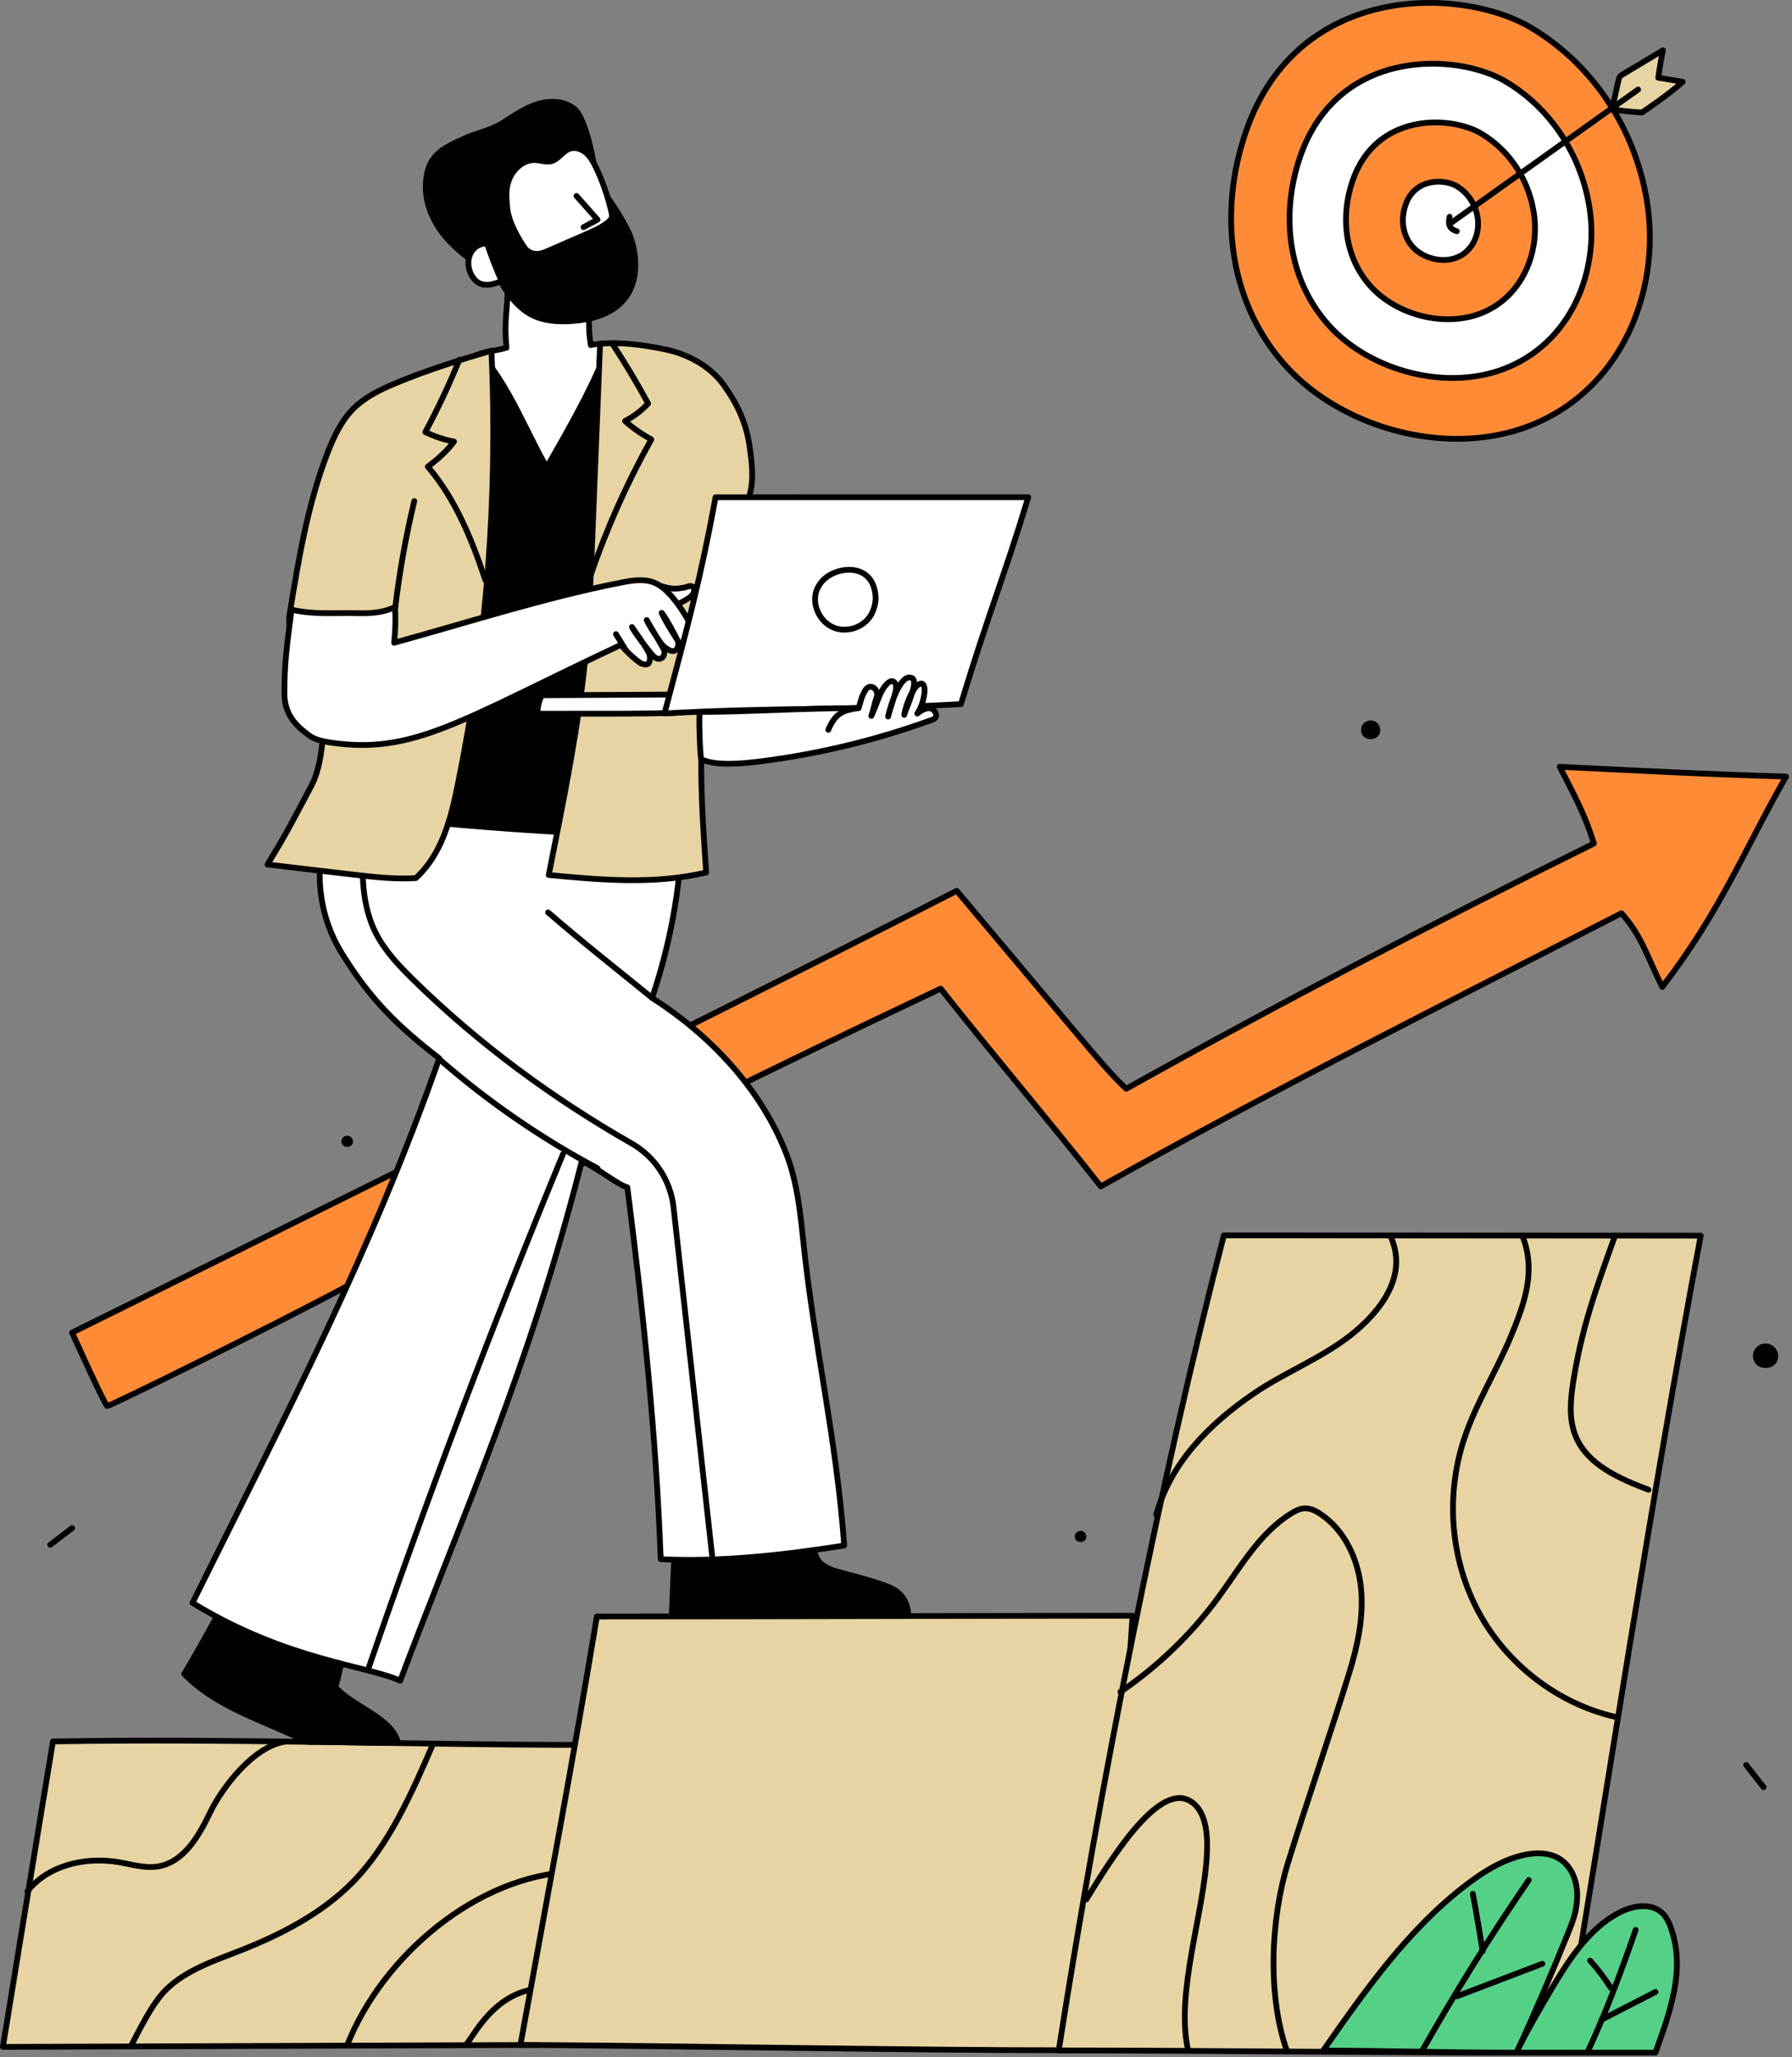 <svg xmlns="http://www.w3.org/2000/svg" width="467" height="536" viewBox="0 0 467 536" fill="none" style="width: 100%; height: 100%;"><rect x="0" y="0" width="467" height="536" fill="#808080" stroke="none"/><g clip-path="url(#clip0_35_833)"><path d="M140.106 532.797L0.75 533.293C0.75 533.293 9.651 478.69 13.797 453.719C58.241 452.908 110.746 454.613 149.912 454.613C153.722 457.202 140.105 532.797 140.105 532.797H140.106Z" fill="#E7D4A2" stroke="#010101" stroke-width="1.5" stroke-linecap="round" stroke-linejoin="round"></path><path d="M7.148 492.756C12.558 485.897 22.318 483.7 30.929 485.17C34.39 485.761 37.885 486.863 41.342 486.251C47.982 485.075 51.849 478.279 54.766 472.2C57.683 466.121 65.888 454.942 74.479 453.739" stroke="#010101" stroke-width="1.5" stroke-linecap="round" stroke-linejoin="round"></path><path d="M34.075 533.174C36.384 528.761 39.752 521.81 43.321 518.336C48.517 513.279 55.671 510.914 62.424 508.272C73.165 504.07 83.677 498.663 91.803 490.477C101.385 480.825 107.494 466.767 112.891 454.283" stroke="#010101" stroke-width="1.5" stroke-linecap="round" stroke-linejoin="round"></path><path d="M90.496 532.8C99.692 509.508 124.425 488.588 149.45 487.66" stroke="#010101" stroke-width="1.5" stroke-linecap="round" stroke-linejoin="round"></path><path d="M121.43 532.8C124.031 529.506 130.129 516.864 144.041 518.114" stroke="#010101" stroke-width="1.5" stroke-linecap="round" stroke-linejoin="round"></path><path d="M278.739 534.175C239.018 534.199 182.775 533.1 135.631 532.768C142.343 495.81 149.681 456.738 155.545 421.165C199.55 421.165 248.789 420.989 295.149 420.961C292.932 456.579 287.614 497.912 278.738 534.175H278.739Z" fill="#E7D4A2" stroke="#010101" stroke-width="1.5" stroke-linecap="round" stroke-linejoin="round"></path><path d="M18.79 347.197C18.79 347.197 180.316 267.438 249.327 232.093C259.993 244.786 270.659 257.479 281.325 270.172C285.388 275.008 289.452 279.843 293.484 283.674C333.407 261.404 373.957 240.255 415.382 219.769C412.823 211.728 410.598 207.899 406.473 199.778C427.622 200.8 443.302 201.676 465.449 202.328C454.29 221.894 448.631 236.96 433.193 257.154C429.534 249.957 427.875 243.761 422.549 237.934C377.953 260.861 331.094 284.247 286.876 309.099C273.513 292.16 257.656 273.446 245.135 257.573C193.291 282.094 141.088 307.967 90.535 335.05C70.397 345.839 28.455 366.442 27.958 366.338C27.339 366.208 18.791 347.196 18.791 347.196L18.79 347.197Z" fill="#FF8B37" stroke="#010101" stroke-width="1.5" stroke-linecap="round" stroke-linejoin="round"></path><path d="M407.429 534.787C418.802 466.546 430.4 389.914 443.221 321.93C397.476 321.93 353.743 321.859 318.943 321.859C302.342 385.881 286.807 464.492 275.909 534.215C314.932 534.215 365.861 534.891 407.429 534.787Z" fill="#E7D4A2" stroke="#010101" stroke-width="1.5" stroke-linecap="round" stroke-linejoin="round"></path><path d="M301.31 394.614C305.162 381.098 314.968 371.154 326.55 363.193C335.138 357.289 345.204 353.604 353.181 346.897C361.157 340.19 366.747 331.272 362.27 321.86" stroke="#010101" stroke-width="1.5" stroke-linecap="round" stroke-linejoin="round"></path><path d="M396.714 321.911C400.339 330.996 397.469 339.218 393.711 348.249C389.952 357.28 384.621 365.644 381.549 374.931C376.698 389.602 377.969 406.251 385.261 419.875C392.553 433.498 405.829 443.845 420.891 447.296" stroke="#010101" stroke-width="1.5" stroke-linecap="round" stroke-linejoin="round"></path><path d="M420.891 321.925C415.999 335.577 412.151 345.991 409.947 360.324C409.242 364.907 408.845 369.745 410.566 374.051C413.588 381.611 421.998 385.252 429.611 388.139" stroke="#010101" stroke-width="1.5" stroke-linecap="round" stroke-linejoin="round"></path><path d="M291.993 440.796C301.798 434.126 310.456 425.774 317.475 416.216C323.244 408.36 328.204 399.412 336.502 394.299C337.581 393.634 338.756 393.029 340.023 392.983C341.474 392.93 342.848 393.618 344.059 394.419C350.386 398.601 353.907 406.158 354.677 413.704C355.447 421.25 353.778 428.835 351.546 436.084C347.021 450.778 340.164 470.682 335.637 485.375C331.109 500.068 330.269 520.022 335.427 534.505" stroke="#010101" stroke-width="1.5" stroke-linecap="round" stroke-linejoin="round"></path><path d="M283.09 494.881C289.137 485.04 301.565 464.582 309.93 469.107C314.339 471.492 314.75 477.821 314.532 482.83C313.862 498.22 306.296 519.002 309.592 534.049" stroke="#010101" stroke-width="1.5" stroke-linecap="round" stroke-linejoin="round"></path><path d="M344.82 534.26C355.797 518.533 367.029 502.536 382.298 490.93C386.685 487.596 391.484 484.606 396.85 483.353C400.121 482.589 403.784 482.557 406.595 484.397C409.741 486.458 411.139 490.485 411.014 494.244C410.889 498.003 409.986 500.328 408.575 503.814C404.358 514.239 399.908 524.569 395.231 534.796C375.64 534.796 360.812 534.26 344.82 534.26Z" fill="#55D087" stroke="#010101" stroke-width="1.5" stroke-linecap="round" stroke-linejoin="round"></path><path d="M408.784 511.11C412.331 505.966 416.572 501.077 422.135 498.232C425.588 496.466 430.182 495.711 433.06 498.31C434.286 499.417 435.003 500.976 435.534 502.54C439.205 513.35 435.337 523.755 431.421 534.798C416.393 534.798 404.715 534.796 395.23 534.796C396.462 531.524 405.237 516.253 408.784 511.11Z" fill="#55D087" stroke="#010101" stroke-width="1.5" stroke-linecap="round" stroke-linejoin="round"></path><path d="M426.26 502.817C422.357 513.989 418.646 524.068 413.649 534.796" stroke="#010101" stroke-width="1.5" stroke-linecap="round" stroke-linejoin="round"></path><path d="M398.399 489.826C388.555 504.157 379.335 518.916 370.774 534.048" stroke="#010101" stroke-width="1.5" stroke-linecap="round" stroke-linejoin="round"></path><path d="M383.82 493.408C384.75 498.387 385.605 503.379 386.383 508.384" stroke="#010101" stroke-width="1.5" stroke-linecap="round" stroke-linejoin="round"></path><path d="M379.672 520.115C387.096 517.288 394.52 514.461 401.943 511.634" stroke="#010101" stroke-width="1.5" stroke-linecap="round" stroke-linejoin="round"></path><path d="M414.39 510.821C416.395 513.04 418.21 515.431 419.806 517.96" stroke="#010101" stroke-width="1.5" stroke-linecap="round" stroke-linejoin="round"></path><path d="M417.367 526.213C422.052 523.803 426.737 521.392 431.422 518.982" stroke="#010101" stroke-width="1.5" stroke-linecap="round" stroke-linejoin="round"></path><path d="M175.78 404.38L175.043 420.961C195.71 419.25 215.933 421.328 236.667 420.961C236.695 418.21 235.468 415.006 231.548 413.464C227.654 411.932 223.21 410.811 219.166 409.734C216.881 409.126 214.388 408.371 213.109 406.383C212.062 404.755 211.954 402.46 210.365 401.354C209.431 400.704 208.218 400.655 207.08 400.639C196.484 400.489 185.877 401.127 175.779 404.379L175.78 404.38Z" fill="#010101" stroke="#010101" stroke-width="1.5" stroke-linecap="round" stroke-linejoin="round"></path><path d="M58.138 418.263C54.79 424.148 51.662 430.158 47.999 436.124C56.54 444.9 68.757 448.214 79.992 453.809C87.637 453.809 94.686 454.12 103.762 454.12C102.035 447.376 92.213 444.965 87.372 439.535C88.788 434.957 87.953 436.63 89.369 432.052C89.505 431.612 89.642 431.146 89.535 430.699C89.403 430.148 88.934 429.752 88.481 429.411C84.061 426.085 78.75 424.203 73.53 422.371C69.01 420.784 64.489 419.197 58.138 418.262V418.263Z" fill="#010101" stroke="#010101" stroke-width="1.5" stroke-linecap="round" stroke-linejoin="round"></path><path d="M86.247 211.794C117.278 214.804 146.515 217.695 177.704 217.746C177.213 231.84 174.7 245.863 169.931 259.985C185.122 269.745 198.216 283.572 204.823 300.376C207.689 307.667 208.524 315.571 209.333 323.363C212.155 350.559 217.976 374.755 220.006 402.666C203.869 405.216 187.613 407.005 172.19 406.224C170.957 373.896 167.806 343.142 163.489 309.341C161.014 308.637 157.409 305.498 151.643 302.411C138.145 355.902 120.448 394.959 104.297 437.888C95.788 433.974 74.634 432.598 50.165 417.613C75.196 367.18 96.693 326.389 114.475 275.742C103.58 267.294 96.694 260.547 89.391 248.853C87.4 245.666 78.916 232.181 86.246 211.795L86.247 211.794Z" fill="white" stroke="#010101" stroke-width="1.5" stroke-linecap="round" stroke-linejoin="round"></path><path d="M132.325 73.924C132.29 81.665 131.292 82.89 131.981 90.6C129.283 91.416 126.793 91.464 124.221 92.499C123.936 99.724 124.054 108.259 126.151 115.179C128.249 122.099 132.752 128.604 139.358 131.544C142.613 132.992 146.649 133.436 149.578 131.406C151.655 129.966 152.811 127.556 153.754 125.211C158.135 114.317 161.221 101.101 160.511 89.422C158.456 89.422 154.686 89.581 153.975 89.912C152.949 83.833 153.944 82.399 153.65 75.044C147.949 74.475 142.293 73.464 132.324 73.923L132.325 73.924Z" fill="white" stroke="#010101" stroke-width="1.5" stroke-linecap="round" stroke-linejoin="round"></path><path d="M154.834 43.982C154.514 39.791 152.117 30.501 149.867 28.538C147.279 26.28 143.39 26.1 140.108 27.115C136.826 28.13 133.971 30.155 131.067 31.988C127.718 34.102 124.479 34.497 120.882 36.155C117.801 37.575 114.447 38.981 112.625 41.843C111.805 43.132 111.364 44.632 111.136 46.142C110.734 48.805 110.974 51.563 111.829 54.117C113.673 59.623 117.386 63.779 122.766 67.702C125.145 68.753 127.369 70.155 129.816 72.253C134.702 80.724 138.909 84.116 148.175 83.695C169.94 82.706 166.179 65.158 163.518 59.929C162.08 57.104 160.424 54.389 158.358 51.467C156.223 51.636 153.875 51.747 152.163 50.46C150.755 49.402 150.086 47.499 150.383 45.764C150.68 44.029 151.878 42.503 154.834 43.983V43.982Z" fill="#010101" stroke="#010101" stroke-width="1.5" stroke-linecap="round" stroke-linejoin="round"></path><path d="M136.697 64.525C135.264 62.486 132.572 58.02 132.209 54.281C131.932 51.422 131.692 48.93 132.878 46.315C134.064 43.7 136.681 41.559 139.549 41.704C140.935 41.774 142.332 42.353 143.674 41.999C145.531 41.509 146.576 39.425 148.382 38.772C149.856 38.24 151.553 38.809 152.736 39.838C153.919 40.867 154.678 42.288 155.351 43.704C157.116 47.418 158.461 51.332 159.355 55.346C159.451 55.777 159.541 56.228 159.431 56.656C159.291 57.198 158.855 57.607 158.416 57.954C156.734 59.285 154.743 60.157 152.777 61.014C149.509 62.439 146.241 63.864 142.972 65.289C141.997 65.714 140.989 66.146 139.926 66.154C138.863 66.162 137.563 65.76 136.695 64.526L136.697 64.525Z" fill="white" stroke="#010101" stroke-width="1.5" stroke-linecap="round" stroke-linejoin="round"></path><path d="M130.771 73.217C128.947 73.945 126.876 74.664 125.083 73.864C124.086 73.419 123.327 72.547 122.822 71.579C121.996 69.994 121.801 68.055 122.459 66.394C123.117 64.733 124.674 63.417 126.904 63.428C128.061 66.762 129.278 70.076 130.771 73.217Z" fill="white" stroke="#010101" stroke-width="1.5" stroke-linecap="round" stroke-linejoin="round"></path><path d="M114.792 276.208C127.31 287.107 141.07 296.579 155.72 304.383" stroke="#010101" stroke-width="1.5" stroke-linecap="round" stroke-linejoin="round"></path><path d="M142.838 237.719C152.34 245.938 160.195 252.045 169.932 259.985" stroke="#010101" stroke-width="1.5" stroke-linecap="round" stroke-linejoin="round"></path><path d="M96.141 434.338C111.655 389.296 128.524 344.721 146.719 300.694" stroke="#010101" stroke-width="1.5" stroke-linecap="round" stroke-linejoin="round"></path><path d="M126.588 93.77C131.072 99.37 134.306 105.846 137.506 112.268C139.096 115.459 140.686 118.649 142.471 121.768C148.176 111.826 153.87 101.878 157.885 91.849C161.146 96.23 162.463 101.73 163.447 107.102C170.074 143.248 165.069 180.395 158.489 217.566C140.956 216.134 109.032 214.08 104.979 213.592C106.871 175.495 107.128 139.733 120.734 104.098C122.514 99.437 124.508 94.809 126.588 93.77Z" fill="#010101" stroke="#010101" stroke-width="1.5" stroke-linecap="round" stroke-linejoin="round"></path><path d="M95.106 214.658C94.293 224.252 93.581 234.413 97.898 243.019C100.245 247.699 103.923 251.561 107.659 255.228C124.613 271.872 143.929 286.106 164.615 297.917C170.704 301.394 174.757 307.577 175.529 314.546L185.718 406.538" stroke="#010101" stroke-width="1.5" stroke-linecap="round" stroke-linejoin="round"></path><path d="M75.555 159.535C77.869 145.438 80.216 131.22 85.396 117.907C87.041 113.68 89.034 109.462 92.276 106.291C95.241 103.391 99.063 101.547 102.885 99.936C111.319 96.38 120.1 93.71 128.073 91.351C129.79 129.32 126.863 167.505 119.233 204.739C117.452 213.428 115.139 222.576 108.373 228.774C102.997 229.126 97.61 228.506 92.259 227.887C84.665 227.009 77.071 226.131 69.713 225.233C74.942 216.593 75.302 215.751 81.22 204.593C84.048 199.262 84.961 188.35 83.548 182.483C81.306 173.167 74.116 168.304 75.555 159.535Z" fill="#E7D4A2" stroke="#010101" stroke-width="1.5" stroke-linecap="round" stroke-linejoin="round"></path><path d="M156.385 89.56C155.7 106.509 154.954 125.458 154.27 142.407C153.902 151.51 153.534 160.618 152.69 169.69C150.893 189.011 146.951 208.06 143.002 227.977C156.575 229.255 170.39 230.522 184.032 227.323C182.807 209.68 181.593 191.819 184.749 174.417C186.169 166.587 188.463 158.929 189.693 151.067C190.491 145.966 190.852 140.739 192.622 135.889C193.567 133.299 194.907 130.844 195.546 128.162C196.418 124.503 195.931 120.674 195.44 116.945C194.598 110.547 192.396 105.612 188.646 100.361C185.066 95.347 179.246 92.237 173.211 91C167.176 89.763 161.867 89.111 156.385 89.56Z" fill="#E7D4A2" stroke="#010101" stroke-width="1.5" stroke-linecap="round" stroke-linejoin="round"></path><path d="M172.018 152.614C175.15 153.6 176.084 153.46 178.25 153.102C179.063 152.967 180.041 152.327 180.583 152.948C180.967 153.388 180.95 154.076 180.683 154.595C180.416 155.114 179.945 155.497 179.466 155.831C178.808 156.29 178.109 156.69 177.38 157.025" fill="white"></path><path d="M172.018 152.614C175.15 153.6 176.084 153.46 178.25 153.102C179.063 152.967 180.041 152.327 180.583 152.948C180.967 153.388 180.95 154.076 180.683 154.595C180.416 155.114 179.945 155.497 179.466 155.831C178.808 156.29 178.109 156.69 177.38 157.025" stroke="#010101" stroke-width="1.5" stroke-linecap="round" stroke-linejoin="round"></path><path d="M75.979 158.837C81.907 160.215 86.959 159.609 93.043 159.761C96.424 159.846 99.936 159.67 102.947 158.129C103.132 161.194 103.048 164.276 102.71 167.468C121.636 162.269 142.572 155.514 162.279 151.71C164.978 151.189 167.851 150.761 170.41 151.766C172.505 152.589 174.128 154.278 175.564 156.012C180.811 162.348 184.654 172.772 182.951 173.464C181.447 174.469 179.781 172.354 178.67 170.258C177.626 168.289 173.559 162.406 172.425 159.672C173.173 160.32 176.301 166.11 176.634 167.041C176.967 167.972 176.668 169.21 175.747 169.572C174.858 169.921 173.378 168.83 172.715 168.142C171.936 167.333 168.888 162.6 168.53 161.535C168.91 162.307 171.99 167.329 172.371 168.1C172.644 168.654 173.174 169.237 173.153 169.855C173.132 170.473 172.92 171.598 171.768 171.661C171.255 171.689 170.631 171.314 170.277 170.941C169.186 169.792 165.341 164.809 164.689 163.365C165.383 164.422 168.873 169.23 169.237 170.44C169.362 170.856 169.844 173.58 167.758 173.065C167.479 172.996 167.204 172.931 166.961 172.778C165.344 171.764 162.843 169.319 161.845 167.987C119.585 187.867 107.715 196.789 85.738 193.405C83.916 193.124 82.055 192.691 80.565 191.604C77.594 189.437 74.116 186.456 74.116 180.687C74.116 172.681 74.701 168.788 75.978 158.836L75.979 158.837Z" fill="white" stroke="#010101" stroke-width="1.5" stroke-linecap="round" stroke-linejoin="round"></path><path d="M160.512 165.207L163.18 169.538Z" fill="white"></path><path d="M160.512 165.207L163.18 169.538" stroke="#010101" stroke-width="1.5" stroke-linecap="round" stroke-linejoin="round"></path><path d="M107.966 130.554C105.757 139.764 104.091 149.103 102.978 158.509Z" fill="white"></path><path d="M107.966 130.554C105.757 139.764 104.091 149.103 102.978 158.509" stroke="#010101" stroke-width="1.5" stroke-linecap="round" stroke-linejoin="round"></path><path d="M119.73 93.678C117.104 100.122 114.137 106.427 110.846 112.559C113.211 113.725 115.733 114.569 118.323 115.061C116.451 117.5 114.168 119.623 111.484 121.575C118.698 130.014 123.004 140.618 126.492 151.159" stroke="#010101" stroke-width="1.5" stroke-linecap="round" stroke-linejoin="round"></path><path d="M175.435 180.948C164.023 181.012 152.61 181.076 141.198 181.139C140.626 182.268 140.26 183.5 140.124 184.759C140.09 185.076 140.081 185.431 140.289 185.673C140.522 185.943 140.927 185.962 141.283 185.96C153.439 185.895 165.494 186.098 177.642 185.66C177.924 184.389 177.025 181.464 175.435 180.948Z" fill="white" stroke="#010101" stroke-width="1.5" stroke-linecap="round" stroke-linejoin="round"></path><path d="M250.416 183.454C257.622 159.73 261.607 150.504 267.971 129.553C238.163 129.553 211.217 129.564 186.465 129.564C182.66 150.511 179.09 163.617 173.167 185.875C205.122 184.157 215.709 185.32 250.416 183.454Z" fill="white" stroke="#010101" stroke-width="1.5" stroke-linecap="round" stroke-linejoin="round"></path><path d="M214.145 151.554C213.393 152.453 212.806 153.494 212.562 154.64C211.798 158.223 213.929 162.202 217.334 163.553C220.739 164.904 225.018 163.467 226.918 160.335C227.572 159.257 227.958 158.03 228.136 156.782C228.287 155.726 228.15 154.663 227.909 153.624C226.262 146.519 217.421 147.639 214.144 151.554H214.145Z" fill="white" stroke="#010101" stroke-width="1.5" stroke-linecap="round" stroke-linejoin="round"></path><path d="M182.749 197.802C186.433 199.607 193.19 199.014 198.574 198.321C213.677 196.379 228.563 192.76 242.871 187.551C243.11 187.464 243.353 187.374 243.552 187.216C244.519 186.447 243.608 184.71 242.383 184.545C241.158 184.38 240.029 185.164 239.042 185.908C240.629 183.693 241.686 178.715 240.315 178.122C238.429 177.666 236.159 183.108 235.635 186.262C236.367 183.784 239.63 177.241 237.496 176.591C234.689 175.564 232.109 183.558 231.451 186.681C231.84 184.932 232.978 181.933 233.367 180.184C233.567 179.284 233.682 178.147 232.921 177.626C231.826 176.875 230.295 179.023 229.704 180.212C228.739 182.151 228.025 184.591 227.06 186.53C227.706 184.604 227.853 183.427 228.499 181.501C228.846 180.467 228.178 179.172 227.112 178.946C226.394 178.793 225.698 179.4 225.362 180.053C224.197 182.32 224.597 181.922 223.765 184.493C208.867 184.493 195.233 185.483 182.414 185.483C182.009 185.483 182.461 197.662 182.748 197.803L182.749 197.802Z" fill="white" stroke="#010101" stroke-width="1.5" stroke-linecap="round" stroke-linejoin="round"></path><path d="M460.504 350.049C459.293 349.885 458.011 350.471 457.343 351.494C456.675 352.517 456.653 353.926 457.289 354.97C458.423 356.828 461.532 356.916 462.819 355.16C464.106 353.404 463.173 350.41 460.504 350.049Z" fill="#010101"></path><path d="M90.677 295.913C90.123 295.838 89.538 296.106 89.232 296.574C88.926 297.042 88.916 297.685 89.207 298.162C89.725 299.011 91.146 299.051 91.734 298.249C92.322 297.447 91.897 296.078 90.677 295.913Z" fill="#010101"></path><path d="M357.491 187.72C356.568 187.595 355.592 188.041 355.083 188.821C354.574 189.601 354.557 190.673 355.042 191.468C355.906 192.884 358.274 192.95 359.254 191.612C360.234 190.274 359.523 187.994 357.491 187.719V187.72Z" fill="#010101"></path><path d="M159.813 89.913C163.059 94.85 166.09 99.927 168.895 105.127C167.19 106.986 165.148 108.536 162.893 109.69C165.017 111.66 167.495 113.246 169.731 114.499C163.447 125.736 158.167 137.534 153.976 149.707" stroke="#010101" stroke-width="1.5" stroke-linecap="round" stroke-linejoin="round"></path><path d="M223.47 184.517C221.884 184.765 220.242 185.034 218.908 185.927C217.446 186.905 216.535 188.514 215.858 190.137" fill="white"></path><path d="M223.47 184.517C221.884 184.765 220.242 185.034 218.908 185.927C217.446 186.905 216.535 188.514 215.858 190.137" stroke="#010101" stroke-width="1.5" stroke-linecap="round" stroke-linejoin="round"></path><path d="M150.239 51.061L155.714 57.234L152.049 59.192" fill="white"></path><path d="M150.239 51.061L155.714 57.234L152.049 59.192" stroke="#010101" stroke-width="1.5" stroke-linecap="round" stroke-linejoin="round"></path><path d="M324.717 34.21C317.626 54.642 319.841 78.291 334.906 95.156C349.972 112.022 378.831 119.811 400.713 110.068C422.967 100.159 432.324 75.775 429.458 54.217C427.01 35.797 416.583 17.701 398.97 7.196C381.358 -3.309 338.359 -5.102 324.716 34.209L324.717 34.21Z" fill="#FF8B37" stroke="#010101" stroke-width="1.5" stroke-linecap="round" stroke-linejoin="round"></path><path d="M338.859 40.719C333.747 55.449 335.343 72.499 346.205 84.658C357.067 96.817 377.873 102.433 393.648 95.409C409.692 88.265 416.437 70.686 414.372 55.144C412.607 41.864 405.09 28.818 392.392 21.244C379.694 13.67 348.695 12.378 338.859 40.719Z" fill="white" stroke="#010101" stroke-width="1.5" stroke-linecap="round" stroke-linejoin="round"></path><path d="M352.516 47.008C349.315 56.233 350.314 66.91 357.117 74.525C363.919 82.14 376.949 85.657 386.829 81.258C396.877 76.784 401.101 65.775 399.807 56.041C398.702 47.724 393.994 39.554 386.042 34.811C378.09 30.068 358.676 29.259 352.516 47.008Z" fill="#FF8B37" stroke="#010101" stroke-width="1.5" stroke-linecap="round" stroke-linejoin="round"></path><path d="M366.297 53.351C365.024 57.02 365.421 61.268 368.127 64.296C370.833 67.324 376.016 68.724 379.945 66.974C383.942 65.195 385.622 60.815 385.107 56.944C384.667 53.636 382.795 50.386 379.632 48.499C376.469 46.612 368.747 46.29 366.297 53.35V53.351Z" fill="white" stroke="#010101" stroke-width="1.5" stroke-linecap="round" stroke-linejoin="round"></path><path d="M420.116 28.406C420.557 26.317 421.334 23.053 421.775 20.964C421.847 20.624 421.923 20.273 422.126 19.991C422.324 19.716 422.623 19.535 422.914 19.36C426.399 17.273 429.884 15.187 433.368 13.1C432.876 15.468 432.47 17.854 432.151 20.252C434.268 20.601 436.385 20.95 438.503 21.299C435.294 24.372 427.892 29.315 427.892 29.315C427.892 29.315 422.34 28.996 420.116 28.406Z" fill="#E7D4A2" stroke="#010101" stroke-width="1.5" stroke-linecap="round" stroke-linejoin="round"></path><path d="M378.061 58.144C394.341 46.538 410.621 34.932 426.901 23.326" stroke="#010101" stroke-width="1.5" stroke-linecap="round" stroke-linejoin="round"></path><path d="M377.776 56.463C377.607 57.313 377.449 58.245 377.864 59.007C378.22 59.661 378.934 60.045 379.651 60.246" stroke="#010101" stroke-width="1.5" stroke-linecap="round" stroke-linejoin="round"></path><path d="M455.06 459.86L459.593 465.624" stroke="#010101" stroke-width="1.5" stroke-linecap="round" stroke-linejoin="round"></path><path d="M18.79 398.134L13.086 402.479" stroke="#010101" stroke-width="1.5" stroke-linecap="round" stroke-linejoin="round"></path><path d="M281.771 398.857C281.217 398.782 280.632 399.05 280.326 399.518C280.02 399.986 280.01 400.629 280.301 401.106C280.819 401.955 282.24 401.995 282.828 401.193C283.416 400.391 282.99 399.022 281.77 398.857H281.771Z" fill="#010101"></path></g><defs><clipPath id="clip0_35_833"><rect width="466.199" height="535.548" fill="white"></rect></clipPath></defs></svg>